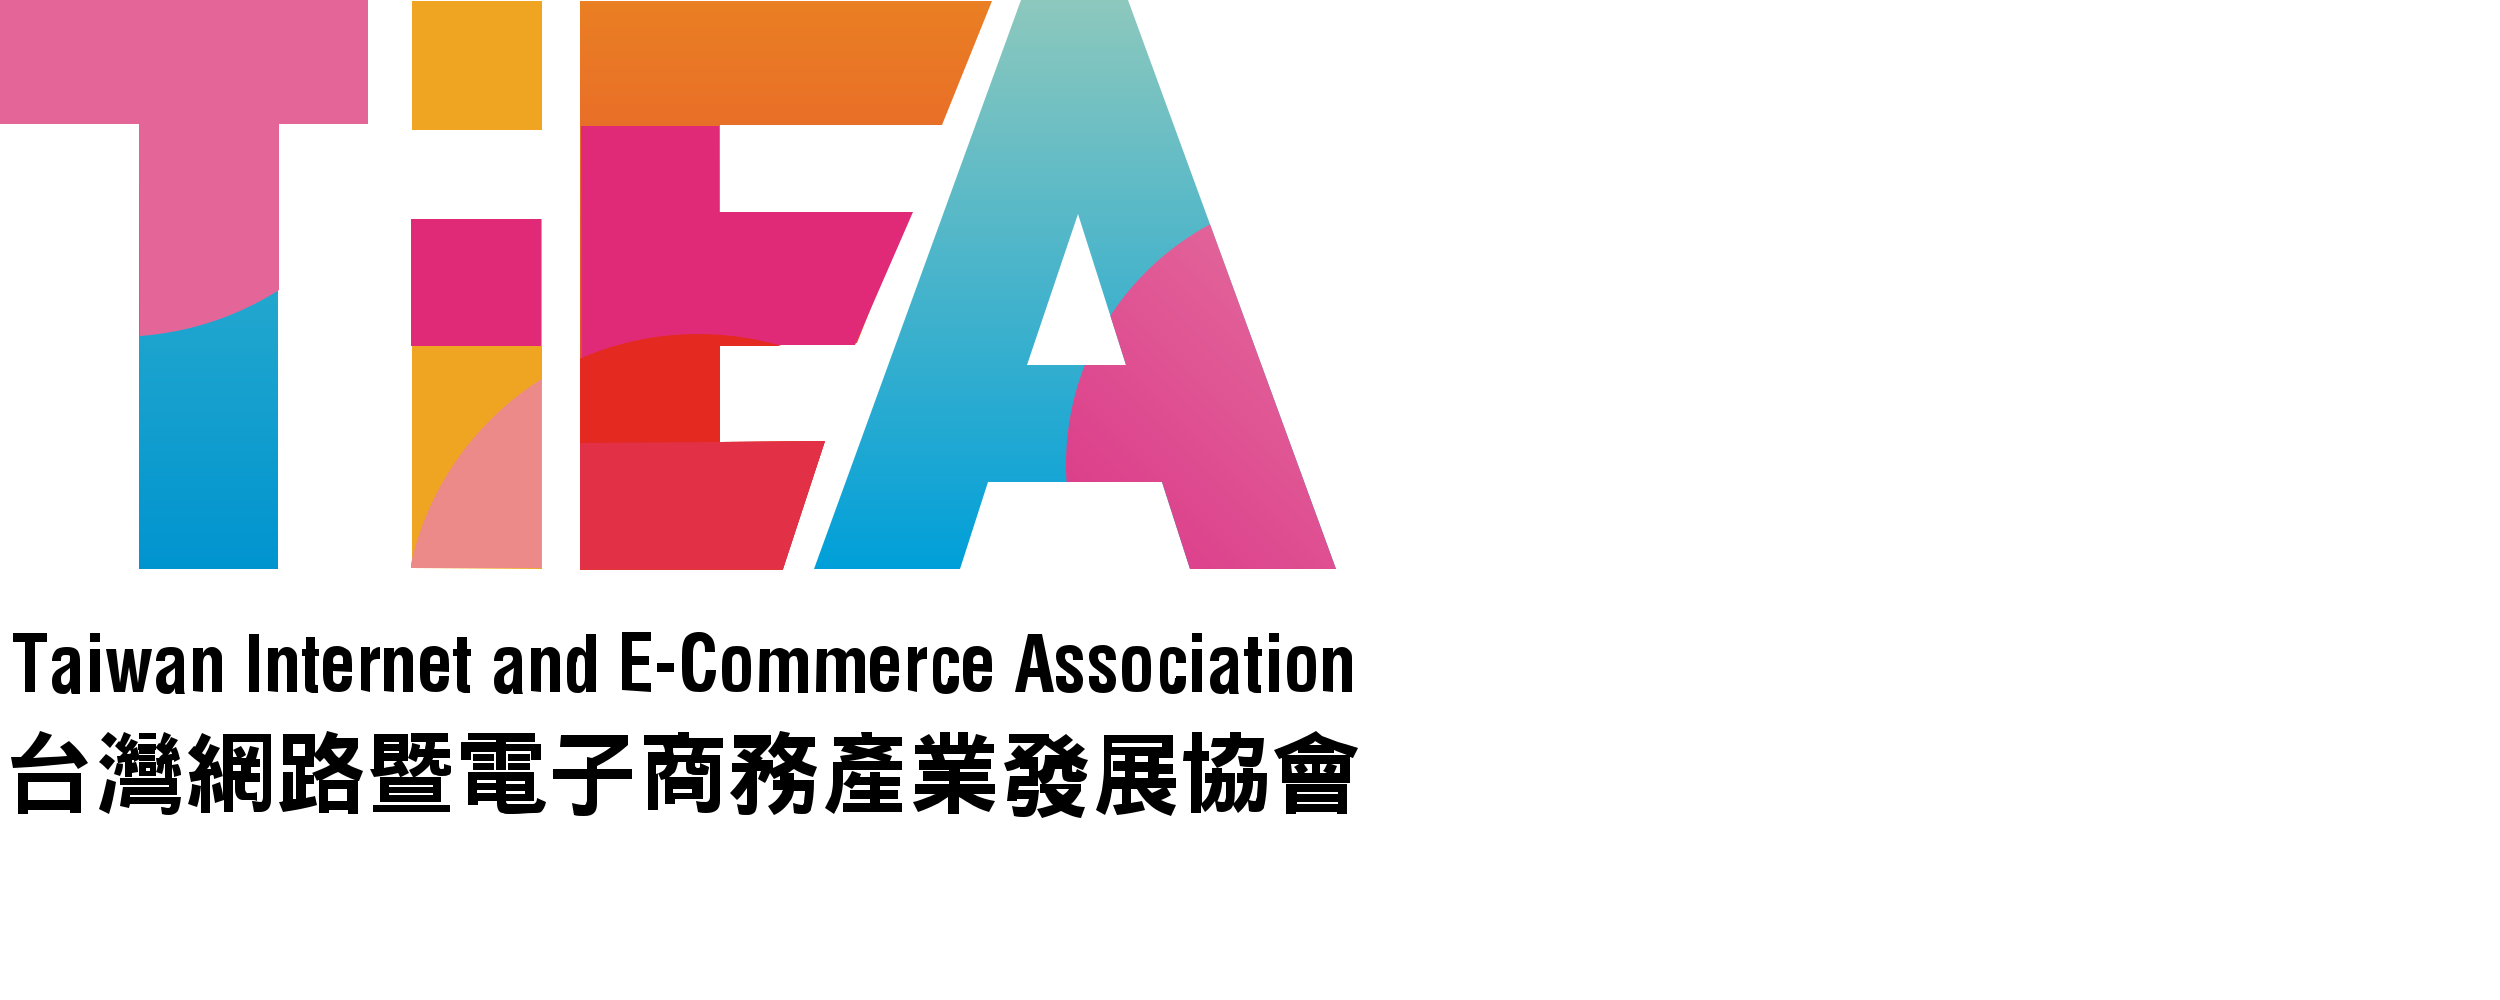 <?xml version="1.0" encoding="utf-8"?>
<!-- Generator: Adobe Illustrator 28.0.0, SVG Export Plug-In . SVG Version: 6.00 Build 0)  -->
<svg version="1.1" id="圖層_1" xmlns="http://www.w3.org/2000/svg" xmlns:xlink="http://www.w3.org/1999/xlink" x="0px" y="0px"
	 viewBox="0 0 250 100" style="enable-background:new 0 0 250 100;" xml:space="preserve">
<style type="text/css">
	.st0{fill:url(#SVGID_1_);}
	.st1{fill:#EFA422;}
	.st2{fill:url(#SVGID_00000127735550641180480880000010340529074498505407_);}
	.st3{fill:url(#SVGID_00000074424521187122346510000013720710626751316403_);}
	.st4{fill-rule:evenodd;clip-rule:evenodd;fill:#E12A77;}
	.st5{fill-rule:evenodd;clip-rule:evenodd;fill:#E46699;}
	
		.st6{clip-path:url(#SVGID_00000080896103924415884300000017129065317754338993_);fill:url(#SVGID_00000038392981630849401500000007770091850340289719_);}
	.st7{clip-path:url(#SVGID_00000062889114727986223310000006047786584742152325_);fill:#E32D21;}
	.st8{clip-path:url(#SVGID_00000047035269794953753310000009589869610391418815_);fill:#EC8989;}
	.st9{clip-path:url(#SVGID_00000049181342248033308540000000830377799983328665_);}
	.st10{fill:#E32920;}
	.st11{clip-path:url(#SVGID_00000000224826628802660850000004980378325342323079_);fill:#E23146;}
</style>
<g>
	<g>
		
			<linearGradient id="SVGID_1_" gradientUnits="userSpaceOnUse" x1="18.39" y1="113.303" x2="18.39" y2="56.411" gradientTransform="matrix(1 0 0 1 0 -56.378)">
			<stop  offset="0" style="stop-color:#0094CF"/>
			<stop  offset="1" style="stop-color:#46BACC"/>
		</linearGradient>
		<path class="st0" d="M36.8,12.4V0H0v12.4h13.9v44.5h13.9V12.4H36.8z"/>
	</g>
	<g>
		<path class="st1" d="M54.2,56.9v-35h-13v34.9L54.2,56.9L54.2,56.9L54.2,56.9z M54.2,13V0.1h-13V13L54.2,13L54.2,13z"/>
	</g>
	
		<linearGradient id="SVGID_00000047774618260152926770000003470917687625153722_" gradientUnits="userSpaceOnUse" x1="78.656" y1="113.237" x2="78.656" y2="56.378" gradientTransform="matrix(1 0 0 1 0 -56.378)">
		<stop  offset="0" style="stop-color:#E23638"/>
		<stop  offset="1" style="stop-color:#EA7F23"/>
	</linearGradient>
	<path style="fill:url(#SVGID_00000047774618260152926770000003470917687625153722_);" d="M78.3,56.9l4.2-12.8L72,44.2v-9.9h13.7
		l4.9-12.4H72v-9.4h22.2l5-12.4H58v56.9H78.3z"/>
	<g>
		
			<linearGradient id="SVGID_00000071539152107865484310000003073924075591300276_" gradientUnits="userSpaceOnUse" x1="107.499" y1="113.237" x2="107.499" y2="56.378" gradientTransform="matrix(1 0 0 1 0 -56.378)">
			<stop  offset="0" style="stop-color:#009FD9"/>
			<stop  offset="1" style="stop-color:#8DC8BD"/>
		</linearGradient>
		<path style="fill:url(#SVGID_00000071539152107865484310000003073924075591300276_);" d="M133.6,56.9L112.8,0h-10.7L81.4,56.9H96
			l2.8-8.7h17.4l2.8,8.7H133.6z M112.6,36.5h-9.9l5.1-15.1L112.6,36.5z"/>
	</g>
	<g>
		<path class="st4" d="M58.1,12.6h13.8v8.6h19.4l-5.8,13.3H71.9V44H58.2 M54.1,34.6h-13V21.9h13V34.6L54.1,34.6z"/>
	</g>
	<path class="st5" d="M36.8,12.4h-8.9V29c-4.1,2.6-8.8,4.2-13.9,4.6V12.4H0V0h36.8V12.4z"/>
	<g>
		<g>
			<g>
				<g>
					<g>
						<defs>
							<circle id="SVGID_00000038395742927815933290000012297864133130910352_" cx="133.9" cy="46.5" r="27.3"/>
						</defs>
						<clipPath id="SVGID_00000026886199630082150100000014910106782392850836_">
							<use xlink:href="#SVGID_00000038395742927815933290000012297864133130910352_"  style="overflow:visible;"/>
						</clipPath>
						
							<linearGradient id="SVGID_00000025402380848336313500000004797669267409216937_" gradientUnits="userSpaceOnUse" x1="85.403" y1="117.239" x2="129.544" y2="73.098" gradientTransform="matrix(1 0 0 1 0 -56.378)">
							<stop  offset="0" style="stop-color:#D7217F"/>
							<stop  offset="1" style="stop-color:#E46F9E"/>
						</linearGradient>
						
							<path style="clip-path:url(#SVGID_00000026886199630082150100000014910106782392850836_);fill:url(#SVGID_00000025402380848336313500000004797669267409216937_);" d="
							M133.6,56.9L112.8,0h-10.7L81.4,56.9H96l2.8-8.7h17.4l2.8,8.7H133.6z M112.6,36.5h-9.9l5.1-15.1L112.6,36.5z"/>
					</g>
				</g>
			</g>
		</g>
	</g>
	<g>
		<g>
			<g>
				<g>
					<g>
						<defs>
							<circle id="SVGID_00000094585959036666928960000016309044536289307543_" cx="69.8" cy="62.8" r="29.4"/>
						</defs>
						<clipPath id="SVGID_00000021804598276909352780000004516742447022565311_">
							<use xlink:href="#SVGID_00000094585959036666928960000016309044536289307543_"  style="overflow:visible;"/>
						</clipPath>
						
							<rect x="41.1" y="0.1" style="clip-path:url(#SVGID_00000021804598276909352780000004516742447022565311_);fill:#E32D21;" width="13" height="12.9"/>
					</g>
				</g>
			</g>
		</g>
		<g>
			<g>
				<g>
					<g>
						<defs>
							<circle id="SVGID_00000094608987035752998030000006395281680673699216_" cx="69.8" cy="62.8" r="29.4"/>
						</defs>
						<clipPath id="SVGID_00000133506405594489235040000000676509782797178806_">
							<use xlink:href="#SVGID_00000094608987035752998030000006395281680673699216_"  style="overflow:visible;"/>
						</clipPath>
						
							<rect x="41.1" y="21.9" style="clip-path:url(#SVGID_00000133506405594489235040000000676509782797178806_);fill:#EC8989;" width="13" height="34.9"/>
					</g>
				</g>
			</g>
		</g>
	</g>
	<g>
		<g>
			<g>
				<g>
					<g>
						<defs>
							<circle id="SVGID_00000114061488819287632470000012426938057331126452_" cx="69.8" cy="62.8" r="29.4"/>
						</defs>
						<clipPath id="SVGID_00000100356944700372722900000013287527206478779071_">
							<use xlink:href="#SVGID_00000114061488819287632470000012426938057331126452_"  style="overflow:visible;"/>
						</clipPath>
						<g style="clip-path:url(#SVGID_00000100356944700372722900000013287527206478779071_);">
							<polygon class="st10" points="72,44.2 72,34.6 85.5,34.6 85.6,34.2 85.7,34.2 86.3,32.7 91.3,21.2 72,21.2 72,12.4 
								94.2,12.4 99.2,0 58,0 58,56.9 78.3,56.9 82.5,44.1 							"/>
						</g>
					</g>
				</g>
			</g>
		</g>
	</g>
	<g>
		<g>
			<g>
				<g>
					<g>
						<defs>
							<circle id="SVGID_00000099619854549586605480000008021390843059710883_" cx="69.8" cy="62.8" r="29.4"/>
						</defs>
						<clipPath id="SVGID_00000151514450224627215410000012897986186779712669_">
							<use xlink:href="#SVGID_00000099619854549586605480000008021390843059710883_"  style="overflow:visible;"/>
						</clipPath>
						<path style="clip-path:url(#SVGID_00000151514450224627215410000012897986186779712669_);fill:#E23146;" d="M58,44.3v12.6
							h20.3l4.2-12.8L72,44.2"/>
					</g>
				</g>
			</g>
		</g>
	</g>
	<g>
		<path d="M1.3,64.2h1.2v5h1v-5h1.2v-0.9H1.3V64.2z"/>
		<path d="M6.1,66.1c0-0.3,0-0.4,0.1-0.5c0.1-0.1,0.2-0.1,0.4-0.1s0.3,0,0.4,0.1C7,65.7,7,65.8,7,65.9S7,66.2,6.9,66.3
			c-0.1,0.1-0.3,0.2-0.5,0.3c-0.4,0.2-0.8,0.4-0.9,0.6c-0.2,0.2-0.3,0.5-0.3,0.9c0,0.9,0.4,1.3,1.1,1.3c0.2,0,0.3,0,0.4-0.1
			c0.2-0.1,0.3-0.3,0.4-0.5c0,0.1,0,0.1,0,0.2c0,0.1,0,0.3,0.1,0.4H8C8,69.1,8,68.9,8,68.7V66c0-0.4-0.1-0.8-0.3-1
			c-0.2-0.2-0.5-0.3-1-0.3s-0.9,0.1-1.1,0.3c-0.2,0.2-0.4,0.6-0.4,1.1L6.1,66.1L6.1,66.1L6.1,66.1z M7,67.8c0,0.4-0.2,0.7-0.5,0.7
			c-0.3,0-0.4-0.2-0.4-0.6c0-0.2,0-0.3,0.1-0.4c0-0.1,0.2-0.2,0.3-0.3L7,66.8L7,67.8L7,67.8z"/>
		<path d="M9,69.2h1v-4.3H9V69.2z M9,64.2h1v-0.9H9V64.2z"/>
		<path d="M11.4,69.2h1.1l0.4-2.5l0.4,2.5h1l0.9-4.3h-1l-0.4,3.4l-0.5-3.4h-0.8l-0.5,3.4l-0.4-3.4h-1l0,0l0,0l0,0L11.4,69.2z"/>
		<path d="M16.5,66.1c0-0.3,0-0.4,0.1-0.5c0.1-0.1,0.2-0.1,0.4-0.1c0.2,0,0.3,0,0.4,0.1c0.1,0.1,0.1,0.2,0.1,0.3s-0.1,0.3-0.2,0.4
			c-0.1,0.1-0.3,0.2-0.5,0.3c-0.4,0.2-0.8,0.4-0.9,0.6c-0.2,0.2-0.3,0.5-0.3,0.9c0,0.9,0.4,1.3,1.1,1.3c0.2,0,0.3,0,0.4-0.1
			c0.2-0.1,0.3-0.3,0.4-0.5c0,0.1,0,0.1,0,0.2c0,0.1,0,0.3,0.1,0.4h0.9c-0.1-0.2-0.1-0.4-0.1-0.6V66c0-0.4-0.1-0.8-0.3-1
			c-0.2-0.2-0.5-0.3-1-0.3s-0.9,0.1-1.1,0.3c-0.2,0.2-0.4,0.6-0.4,1.1L16.5,66.1L16.5,66.1L16.5,66.1z M17.5,67.8
			c0,0.4-0.2,0.7-0.5,0.7s-0.4-0.2-0.4-0.6c0-0.2,0-0.3,0.1-0.4c0-0.1,0.2-0.2,0.3-0.3l0.5-0.4L17.5,67.8L17.5,67.8L17.5,67.8z"/>
		<path d="M20.3,69.2v-2.9c0-0.5,0.2-0.8,0.5-0.8c0.2,0,0.3,0.1,0.3,0.2c0.1,0.1,0.1,0.3,0.1,0.5v3h1v-3.4c0-0.4-0.1-0.6-0.3-0.8
			c-0.2-0.2-0.4-0.3-0.7-0.3c-0.4,0-0.7,0.2-0.9,0.6v-0.5h-1v4.3L20.3,69.2C20.3,69.1,20.3,69.2,20.3,69.2z"/>
		<path d="M24.9,69.2h1v-5.8h-1V69.2z"/>
		<path d="M27.8,69.2v-2.9c0-0.5,0.2-0.8,0.5-0.8c0.2,0,0.3,0.1,0.3,0.2c0.1,0.1,0.1,0.3,0.1,0.5v3h1v-3.4c0-0.4-0.1-0.6-0.3-0.8
			c-0.2-0.2-0.4-0.3-0.7-0.3c-0.4,0-0.7,0.2-0.9,0.6v-0.5h-1v4.3L27.8,69.2L27.8,69.2L27.8,69.2z"/>
		<path d="M30.5,65.6v2.9c0,0.3,0.1,0.5,0.2,0.6c0.2,0.1,0.4,0.2,0.6,0.2c0.2,0,0.4,0,0.5,0v-0.8c-0.1,0-0.1,0-0.1,0
			c-0.1,0-0.2,0-0.2-0.1c0-0.1,0-0.1,0-0.2v-2.6h0.4v-0.7h-0.4v-1.2h-0.9v1.2h-0.4v0.7L30.5,65.6L30.5,65.6z"/>
		<path d="M35.2,67.2v-0.7c0-0.8-0.1-1.3-0.4-1.5c-0.3-0.2-0.6-0.4-1.1-0.4c-0.9,0-1.4,0.5-1.4,1.6v1.2c0,0.6,0.1,1.1,0.4,1.4
			c0.3,0.3,0.6,0.4,1.2,0.4c0.9,0,1.3-0.5,1.3-1.6h-1v0.2c0,0.4-0.2,0.6-0.4,0.6c-0.2,0-0.3-0.1-0.4-0.2c-0.1-0.1-0.1-0.3-0.1-0.5
			v-0.6l0,0l0,0L35.2,67.2L35.2,67.2L35.2,67.2z M33.3,66.2c0-0.3,0-0.4,0.1-0.5c0.1-0.1,0.2-0.2,0.4-0.2s0.3,0,0.4,0.1
			c0.1,0.1,0.1,0.2,0.1,0.4v0.4h-0.9l0,0L33.3,66.2L33.3,66.2z"/>
		<path d="M37,69.2v-2.6c0-0.5,0.3-0.7,0.8-0.7c0.1,0,0.1,0,0.2,0v-1.2c-0.3,0-0.4,0.1-0.6,0.2s-0.3,0.4-0.4,0.6v-0.8h-0.9v4.3l0,0
			L37,69.2L37,69.2L37,69.2z"/>
		<path d="M39.4,69.2v-2.9c0-0.5,0.2-0.8,0.5-0.8c0.2,0,0.3,0.1,0.3,0.2c0.1,0.1,0.1,0.3,0.1,0.5v3h1v-3.4c0-0.4-0.1-0.6-0.3-0.8
			c-0.2-0.2-0.4-0.3-0.7-0.3c-0.4,0-0.7,0.2-0.9,0.6v-0.5h-1v4.3L39.4,69.2L39.4,69.2L39.4,69.2z"/>
		<path d="M44.9,67.2v-0.7c0-0.8-0.1-1.3-0.4-1.5c-0.3-0.2-0.6-0.4-1.1-0.4c-0.9,0-1.4,0.5-1.4,1.6v1.2c0,0.6,0.1,1.1,0.4,1.4
			c0.3,0.3,0.6,0.4,1.2,0.4c0.9,0,1.3-0.5,1.3-1.6h-1v0.2c0,0.4-0.2,0.6-0.4,0.6c-0.2,0-0.3-0.1-0.4-0.2c-0.1-0.1-0.1-0.3-0.1-0.5
			v-0.6l0,0l0,0L44.9,67.2L44.9,67.2L44.9,67.2z M43,66.2c0-0.3,0-0.4,0.1-0.5c0.1-0.1,0.2-0.2,0.4-0.2c0.2,0,0.3,0,0.4,0.1
			c0.1,0.1,0.1,0.2,0.1,0.4v0.4H43l0,0L43,66.2L43,66.2z"/>
		<path d="M45.7,65.6v2.9c0,0.3,0.1,0.5,0.2,0.6c0.2,0.1,0.4,0.2,0.6,0.2c0.2,0,0.4,0,0.5,0v-0.8c-0.1,0-0.1,0-0.1,0
			c-0.1,0-0.2,0-0.2-0.1c0-0.1,0-0.1,0-0.2v-2.6h0.4v-0.7h-0.4v-1.2h-1v1.2h-0.4v0.7L45.7,65.6L45.7,65.6z"/>
		<path d="M50.3,66.1c0-0.3,0-0.4,0.1-0.5c0.1-0.1,0.2-0.1,0.4-0.1s0.3,0,0.4,0.1c0.1,0.1,0.1,0.2,0.1,0.3s-0.1,0.3-0.2,0.4
			c-0.1,0.1-0.3,0.2-0.5,0.3c-0.4,0.2-0.8,0.4-0.9,0.6c-0.2,0.2-0.3,0.5-0.3,0.9c0,0.9,0.4,1.3,1.1,1.3c0.2,0,0.3,0,0.4-0.1
			c0.2-0.1,0.3-0.3,0.4-0.5c0,0.1,0,0.1,0,0.2c0,0.1,0,0.3,0.1,0.4h0.9c-0.1-0.2-0.1-0.4-0.1-0.6V66c0-0.4-0.1-0.8-0.3-1
			c-0.2-0.2-0.5-0.3-1-0.3c-0.5,0-0.9,0.1-1.1,0.3c-0.2,0.2-0.4,0.6-0.4,1.1L50.3,66.1L50.3,66.1L50.3,66.1z M51.3,67.8
			c0,0.4-0.2,0.7-0.5,0.7c-0.3,0-0.4-0.2-0.4-0.6c0-0.2,0-0.3,0.1-0.4c0-0.1,0.2-0.2,0.3-0.3l0.6-0.4L51.3,67.8L51.3,67.8z"/>
		<path d="M54.1,69.2v-2.9c0-0.5,0.2-0.8,0.5-0.8c0.2,0,0.3,0.1,0.3,0.2c0.1,0.1,0.1,0.3,0.1,0.5v3h1v-3.4c0-0.4-0.1-0.6-0.3-0.8
			c-0.2-0.2-0.4-0.3-0.7-0.3c-0.4,0-0.7,0.2-0.9,0.6v-0.5h-1v4.3L54.1,69.2L54.1,69.2L54.1,69.2z"/>
		<path d="M57.7,64.7c-0.3,0-0.5,0.1-0.7,0.4c-0.2,0.2-0.3,0.6-0.3,1.2v1.5c0,0.6,0.1,1,0.3,1.2c0.2,0.2,0.4,0.3,0.8,0.3
			c0.4,0,0.6-0.2,0.8-0.6v0.5h1v-5.8h-1v1.9C58.4,64.9,58.1,64.7,57.7,64.7L57.7,64.7z M57.7,66.1c0-0.4,0.1-0.6,0.4-0.6
			c0.3,0,0.4,0.3,0.4,0.8v1.4c0,0.6-0.2,0.9-0.5,0.9c-0.3,0-0.4-0.2-0.4-0.7v-1.6L57.7,66.1L57.7,66.1L57.7,66.1z"/>
		<path d="M65.1,69.2v-0.9h-1.9v-1.8h1.7v-0.9h-1.7v-1.5h1.9v-0.9h-2.9v5.8L65.1,69.2L65.1,69.2z"/>
		<path d="M65.7,67.2h1.7v-0.9h-1.7V67.2z"/>
		<path d="M70.4,68.1c-0.1,0.2-0.2,0.3-0.4,0.3c-0.2,0-0.4-0.1-0.5-0.3c-0.1-0.2-0.2-0.5-0.2-0.9v-1.9c0-0.8,0.3-1.2,0.7-1.2
			c0.2,0,0.3,0.1,0.4,0.3c0.1,0.2,0.1,0.4,0.1,0.8h1c0-0.7-0.1-1.2-0.4-1.5c-0.3-0.3-0.6-0.5-1.2-0.5c-0.6,0-1,0.2-1.3,0.5
			c-0.3,0.4-0.4,1-0.4,1.9v1.2c0,0.9,0.1,1.5,0.4,1.9c0.3,0.4,0.7,0.5,1.4,0.5c0.6,0,1-0.2,1.2-0.6c0.2-0.4,0.4-0.9,0.4-1.6h-1
			C70.5,67.6,70.5,67.9,70.4,68.1L70.4,68.1z"/>
		<path d="M72.5,68.8c0.2,0.3,0.6,0.4,1.2,0.4c0.5,0,0.9-0.1,1.1-0.4c0.2-0.3,0.3-0.8,0.3-1.7v-0.5c0-0.8-0.1-1.3-0.3-1.6
			c-0.2-0.3-0.6-0.4-1.1-0.4c-0.5,0-0.9,0.1-1.1,0.4c-0.3,0.3-0.4,0.8-0.4,1.7v0.5C72.2,68,72.3,68.6,72.5,68.8L72.5,68.8z
			 M73.3,65.6c0.1-0.1,0.2-0.2,0.4-0.2c0.3,0,0.5,0.2,0.5,0.7v1.6c0,0.3,0,0.5-0.1,0.6c-0.1,0.1-0.2,0.2-0.4,0.2
			c-0.2,0-0.3,0-0.4-0.1s-0.1-0.3-0.1-0.6v-1.6C73.2,65.9,73.2,65.7,73.3,65.6L73.3,65.6z"/>
		<path d="M75.9,69.2h1v-2.9c0-0.3,0-0.5,0.1-0.6c0.1-0.1,0.2-0.2,0.4-0.2c0.2,0,0.3,0.1,0.4,0.2c0.1,0.1,0.1,0.3,0.1,0.5v3h1v-2.8
			c0-0.3,0-0.5,0.1-0.6c0.1-0.1,0.2-0.2,0.4-0.2s0.3,0.1,0.3,0.2s0.1,0.3,0.1,0.6v2.9h1v-3.5c0-0.3-0.1-0.5-0.3-0.7
			c-0.2-0.2-0.4-0.3-0.7-0.3c-0.3,0-0.5,0.1-0.6,0.2s-0.3,0.3-0.3,0.4c0-0.2-0.1-0.3-0.3-0.4c-0.2-0.1-0.4-0.2-0.6-0.2
			c-0.4,0-0.8,0.2-1,0.6v-0.5h-1L75.9,69.2L75.9,69.2z"/>
		<path d="M81.6,69.2h1v-2.9c0-0.3,0-0.5,0.1-0.6c0.1-0.1,0.2-0.2,0.4-0.2c0.2,0,0.3,0.1,0.4,0.2c0.1,0.1,0.1,0.3,0.1,0.5v3h1v-2.8
			c0-0.3,0-0.5,0.1-0.6c0.1-0.1,0.2-0.2,0.4-0.2s0.3,0.1,0.3,0.2c0.1,0.1,0.1,0.3,0.1,0.6v2.9h1v-3.5c0-0.3-0.1-0.5-0.3-0.7
			c-0.2-0.2-0.4-0.3-0.7-0.3c-0.3,0-0.5,0.1-0.6,0.2s-0.3,0.3-0.3,0.4c0-0.2-0.1-0.3-0.3-0.4c-0.2-0.1-0.4-0.2-0.6-0.2
			c-0.4,0-0.8,0.2-1,0.6v-0.5h-1L81.6,69.2L81.6,69.2z"/>
		<path d="M89.9,67.2v-0.7c0-0.8-0.1-1.3-0.4-1.5c-0.3-0.2-0.6-0.4-1.1-0.4c-0.9,0-1.4,0.5-1.4,1.6v1.2c0,0.6,0.1,1.1,0.4,1.4
			c0.3,0.3,0.6,0.4,1.2,0.4c0.9,0,1.3-0.5,1.3-1.6h-1v0.2c0,0.4-0.2,0.6-0.4,0.6c-0.2,0-0.3-0.1-0.4-0.2C88,68.1,88,67.9,88,67.7
			v-0.6l0,0l0,0L89.9,67.2L89.9,67.2L89.9,67.2z M88,66.2c0-0.3,0-0.4,0.1-0.5c0.1-0.1,0.2-0.2,0.4-0.2s0.3,0,0.4,0.1
			c0.1,0.1,0.1,0.2,0.1,0.4v0.4h-1l0,0V66.2z"/>
		<path d="M91.7,69.2v-2.6c0-0.5,0.3-0.7,0.8-0.7c0.1,0,0.1,0,0.2,0v-1.2c-0.3,0-0.4,0.1-0.6,0.2s-0.3,0.4-0.4,0.6v-0.8h-0.9v4.3
			l0,0L91.7,69.2L91.7,69.2z"/>
		<path d="M94.8,67.8c0,0.4-0.1,0.7-0.3,0.7c-0.3,0-0.4-0.2-0.4-0.7v-1.5v-0.2c0-0.5,0.1-0.7,0.4-0.7c0.2,0,0.4,0.1,0.4,0.4v0.5h1
			V66c0-0.4-0.1-0.7-0.3-0.9c-0.2-0.2-0.5-0.4-1-0.4c-0.9,0-1.3,0.5-1.3,1.6v1.5c0,1.1,0.4,1.6,1.3,1.6s1.3-0.5,1.3-1.4v-0.4h-1l0,0
			l0,0V67.8L94.8,67.8z"/>
		<path d="M99.2,67.2v-0.7c0-0.8-0.1-1.3-0.4-1.5c-0.3-0.2-0.6-0.4-1.1-0.4c-0.9,0-1.4,0.5-1.4,1.6v1.2c0,0.6,0.1,1.1,0.4,1.4
			c0.3,0.3,0.6,0.4,1.2,0.4c0.9,0,1.3-0.5,1.3-1.6h-1v0.2c0,0.4-0.2,0.6-0.4,0.6c-0.2,0-0.3-0.1-0.4-0.2c-0.1-0.1-0.1-0.3-0.1-0.5
			v-0.6l0,0l0,0L99.2,67.2L99.2,67.2L99.2,67.2z M97.3,66.2c0-0.3,0-0.4,0.1-0.5c0.1-0.1,0.2-0.2,0.4-0.2c0.2,0,0.3,0,0.4,0.1
			c0.1,0.1,0.1,0.2,0.1,0.4v0.4h-0.9l0,0L97.3,66.2L97.3,66.2z"/>
		<path d="M102.5,69.2l0.3-1.5h1.2l0.3,1.5h1.1l-1.2-5.8h-1.4l-1.3,5.8l0,0l0,0H102.5z M103.4,64.4l0.4,2.4H103l0,0l0,0l0,0
			L103.4,64.4z"/>
		<path d="M105.6,67.9c0,0.9,0.4,1.4,1.4,1.4c0.9,0,1.3-0.4,1.3-1.3c0-0.4-0.2-0.8-0.7-1.2l-0.7-0.5c-0.2-0.1-0.3-0.2-0.3-0.3
			c-0.1-0.1-0.1-0.2-0.1-0.3c0-0.3,0.1-0.4,0.4-0.4c0.1,0,0.2,0,0.3,0.1c0.1,0.1,0.1,0.3,0.1,0.6h1c0-0.5-0.1-0.9-0.3-1.1
			c-0.2-0.2-0.5-0.4-1-0.4c-0.9,0-1.4,0.4-1.4,1.1c0,0.5,0.2,1,0.7,1.3l0.5,0.4c0.2,0.1,0.3,0.2,0.4,0.3c0.1,0.1,0.2,0.2,0.2,0.4
			c0,0.3-0.1,0.4-0.4,0.4c-0.3,0-0.4-0.2-0.4-0.5c0-0.1,0-0.2,0-0.3h-1l0,0l0,0C105.6,67.7,105.6,67.8,105.6,67.9L105.6,67.9z"/>
		<path d="M108.9,67.9c0,0.9,0.4,1.4,1.4,1.4c0.9,0,1.3-0.4,1.3-1.3c0-0.4-0.2-0.8-0.7-1.2l-0.7-0.5c-0.2-0.1-0.3-0.2-0.3-0.3
			c-0.1-0.1-0.1-0.2-0.1-0.3c0-0.3,0.1-0.4,0.4-0.4c0.1,0,0.2,0,0.3,0.1c0.1,0.1,0.1,0.3,0.1,0.6h1c0-0.5-0.1-0.9-0.3-1.1
			c-0.2-0.2-0.5-0.4-1-0.4c-0.9,0-1.4,0.4-1.4,1.1c0,0.5,0.2,1,0.7,1.3l0.5,0.4c0.2,0.1,0.3,0.2,0.4,0.3c0.1,0.1,0.2,0.2,0.2,0.4
			c0,0.3-0.1,0.4-0.4,0.4c-0.3,0-0.4-0.2-0.4-0.5c0-0.1,0-0.2,0-0.3h-1l0,0l0,0C108.9,67.7,108.9,67.8,108.9,67.9L108.9,67.9z"/>
		<path d="M112.5,68.8c0.2,0.3,0.6,0.4,1.2,0.4c0.5,0,0.9-0.1,1.1-0.4c0.2-0.3,0.3-0.8,0.3-1.7v-0.5c0-0.8-0.1-1.3-0.3-1.6
			s-0.6-0.4-1.1-0.4c-0.5,0-0.9,0.1-1.1,0.4c-0.3,0.3-0.4,0.8-0.4,1.7v0.5C112.2,68,112.3,68.6,112.5,68.8L112.5,68.8z M113.3,65.6
			c0.1-0.1,0.2-0.2,0.4-0.2c0.3,0,0.5,0.2,0.5,0.7v1.6c0,0.3,0,0.5-0.1,0.6c-0.1,0.1-0.2,0.2-0.4,0.2c-0.2,0-0.3,0-0.4-0.1
			c-0.1-0.1-0.1-0.3-0.1-0.6v-1.6C113.2,65.9,113.2,65.7,113.3,65.6L113.3,65.6z"/>
		<path d="M117.5,67.8c0,0.4-0.1,0.7-0.3,0.7c-0.3,0-0.4-0.2-0.4-0.7v-1.5v-0.2c0-0.5,0.1-0.7,0.4-0.7c0.2,0,0.4,0.1,0.4,0.4v0.5h1
			V66c0-0.4-0.1-0.7-0.3-0.9c-0.2-0.2-0.5-0.4-1-0.4c-0.9,0-1.3,0.5-1.3,1.6v1.5c0,1.1,0.4,1.6,1.3,1.6s1.3-0.5,1.3-1.4v-0.4h-1l0,0
			l0,0V67.8L117.5,67.8z"/>
		<path d="M119.2,69.2h1v-4.3h-1V69.2z M119.2,64.2h1v-0.9h-1V64.2z"/>
		<path d="M121.9,66.1c0-0.3,0-0.4,0.1-0.5c0.1-0.1,0.2-0.1,0.4-0.1s0.3,0,0.4,0.1c0.1,0.1,0.1,0.2,0.1,0.3s-0.1,0.3-0.2,0.4
			c-0.1,0.1-0.3,0.2-0.5,0.3c-0.4,0.2-0.8,0.4-0.9,0.6c-0.2,0.2-0.3,0.5-0.3,0.9c0,0.9,0.4,1.3,1.1,1.3c0.2,0,0.3,0,0.4-0.1
			c0.2-0.1,0.3-0.3,0.4-0.5c0,0.1,0,0.1,0,0.2c0,0.1,0,0.3,0.1,0.4h0.9c-0.1-0.2-0.1-0.4-0.1-0.6V66c0-0.4-0.1-0.8-0.3-1
			c-0.2-0.2-0.5-0.3-1-0.3c-0.5,0-0.9,0.1-1.1,0.3c-0.2,0.2-0.4,0.6-0.4,1.1L121.9,66.1L121.9,66.1L121.9,66.1z M122.9,67.8
			c0,0.4-0.2,0.7-0.5,0.7c-0.3,0-0.4-0.2-0.4-0.6c0-0.2,0-0.3,0.1-0.4c0.1-0.1,0.2-0.2,0.3-0.3l0.6-0.4L122.9,67.8L122.9,67.8z"/>
		<path d="M124.8,65.6v2.9c0,0.3,0.1,0.5,0.2,0.6c0.2,0.1,0.4,0.2,0.6,0.2c0.2,0,0.4,0,0.5,0v-0.8c-0.1,0-0.1,0-0.1,0
			c-0.1,0-0.2,0-0.2-0.1c0-0.1,0-0.1,0-0.2v-2.6h0.4v-0.7h-0.4v-1.2h-1v1.2h-0.4v0.7L124.8,65.6L124.8,65.6z"/>
		<path d="M126.9,69.2h1v-4.3h-1V69.2z M126.9,64.2h1v-0.9h-1V64.2z"/>
		<path d="M129,68.8c0.2,0.3,0.6,0.4,1.2,0.4c0.5,0,0.9-0.1,1.1-0.4c0.2-0.3,0.3-0.8,0.3-1.7v-0.5c0-0.8-0.1-1.3-0.3-1.6
			s-0.6-0.4-1.1-0.4c-0.5,0-0.9,0.1-1.1,0.4c-0.3,0.3-0.4,0.8-0.4,1.7v0.5C128.7,68,128.8,68.6,129,68.8L129,68.8z M129.8,65.6
			c0.1-0.1,0.2-0.2,0.4-0.2c0.3,0,0.5,0.2,0.5,0.7v1.6c0,0.3,0,0.5-0.1,0.6c-0.1,0.1-0.2,0.2-0.4,0.2c-0.2,0-0.3,0-0.4-0.1
			c-0.1-0.1-0.1-0.3-0.1-0.6v-1.6C129.7,65.9,129.7,65.7,129.8,65.6L129.8,65.6z"/>
		<path d="M133.3,69.2v-2.9c0-0.5,0.2-0.8,0.5-0.8c0.2,0,0.3,0.1,0.3,0.2c0.1,0.1,0.1,0.3,0.1,0.5v3h1v-3.4c0-0.4-0.1-0.6-0.3-0.8
			c-0.2-0.2-0.4-0.3-0.7-0.3c-0.4,0-0.7,0.2-0.9,0.6v-0.5h-1v4.3L133.3,69.2L133.3,69.2L133.3,69.2z"/>
	</g>
	<g>
		<path d="M4,73.1l1.2,0.4c-0.3,0.5-0.6,1-1.1,1.5c-0.3,0.3-0.5,0.6-0.8,0.8c1.2-0.1,2.3-0.1,3.4-0.2C6.5,75.2,6.3,75,6,74.7
			l0.9-0.6c0.8,0.7,1.4,1.4,1.9,2.2l-1,0.6c-0.1-0.2-0.3-0.4-0.4-0.6c-1.9,0.2-3.9,0.4-6.1,0.5l-0.2-1.1c0.4,0,0.7,0,1,0
			c0.4-0.4,0.7-0.7,1-1.1C3.4,74.2,3.8,73.7,4,73.1z M8.1,77.2v4.1H7V81H2.8v0.4h-1v-4.1H8.1z M2.8,80H7v-1.8H2.8V80z"/>
		<path d="M10.6,75.4c0.3,0.2,0.6,0.4,0.9,0.7L10.8,77c-0.3-0.3-0.6-0.6-0.9-0.8L10.6,75.4z M10.7,77.9l0.9,0.3
			c-0.2,1.3-0.4,2.3-0.7,3.2l-1-0.5C10.3,79.8,10.5,78.8,10.7,77.9z M10.8,73.2c0.3,0.2,0.6,0.4,0.9,0.7L11,74.8
			c-0.3-0.3-0.6-0.6-0.9-0.8L10.8,73.2z M12.4,73.2l0.7,0.3c-0.2,0.4-0.4,0.8-0.6,1.1c0,0,0.1,0.1,0.1,0.1c0.2-0.3,0.4-0.5,0.5-0.8
			l0.7,0.3c-0.2,0.3-0.3,0.5-0.5,0.7l0.4-0.2c0.1,0.4,0.2,0.8,0.3,1.2l-0.6,0.3c0-0.1,0-0.1,0-0.2c-0.1,0-0.1,0-0.2,0v1.7h-0.7v-1.5
			c-0.2,0-0.4,0.1-0.7,0.1l-0.1-0.7c0.1,0,0.2,0,0.3,0c0.1-0.1,0.2-0.2,0.3-0.3c-0.3-0.2-0.5-0.4-0.8-0.7l0.4-0.5
			c0,0,0.1,0.1,0.1,0.1C12.1,73.9,12.3,73.5,12.4,73.2z M11.7,76.3l0.6,0.1c0,0.4-0.1,0.8-0.3,1.2l-0.6-0.2
			C11.5,77.1,11.6,76.7,11.7,76.3z M12,77.8h5.7v1.7h-4.7l0,0.2h5.1c-0.1,0.8-0.2,1.3-0.4,1.5c-0.2,0.2-0.5,0.3-0.8,0.3
			c-0.2,0-0.4,0-0.7-0.1l-0.1-0.7c0.3,0,0.5,0.1,0.7,0.1c0.1,0,0.2,0,0.2-0.1c0.1,0,0.1-0.2,0.1-0.3h-4.1l-0.1,0.4l-0.9-0.2l0.3-1.9
			h4.6v-0.2H12V77.8z M13.1,75.3c0-0.1,0-0.2-0.1-0.3c-0.1,0.1-0.2,0.2-0.3,0.4C12.9,75.4,13,75.4,13.1,75.3z M13.6,76.2
			c0.1,0.3,0.2,0.6,0.2,1l-0.6,0.1c0-0.4-0.1-0.7-0.1-1L13.6,76.2z M16.4,73.2l0.7,0.3c-0.2,0.4-0.4,0.7-0.6,0.9
			c0,0,0.1,0.1,0.1,0.1c0.2-0.3,0.4-0.5,0.5-0.8l0.7,0.3c-0.2,0.3-0.4,0.6-0.6,0.9l0.4-0.2c0.2,0.4,0.3,0.8,0.4,1.2l-0.6,0.3
			c0-0.1,0-0.1,0-0.2c-0.1,0-0.2,0-0.2,0.1v0.4l0.6-0.1c0.2,0.4,0.3,0.7,0.3,1.1l-0.7,0.2c0-0.4-0.1-0.7-0.2-1v1.2h-0.7v-1.5
			c-0.3,0-0.5,0.1-0.8,0.1l-0.1-0.7c0.1,0,0.2,0,0.3,0c0.1-0.2,0.3-0.3,0.4-0.4c-0.2-0.2-0.5-0.4-0.7-0.6v0.2h-1.8v-0.6h1.8v0.3
			l0.3-0.4c0.1,0,0.1,0.1,0.1,0.1C16.2,73.8,16.3,73.5,16.4,73.2z M13.9,76.2h1.7v1.4h-1.7V76.2z M13.9,73.3h1.7v0.6h-1.7V73.3z
			 M13.9,74.8h1.6v0.6h-1.6V74.8z M13.9,75.5h1.6v0.6h-1.6V75.5z M14.6,77.1h0.4v-0.3h-0.4V77.1z M15.8,76.3l0.6,0.1
			c0,0.4-0.1,0.7-0.2,1l-0.6-0.2C15.7,77,15.8,76.6,15.8,76.3z M17.2,75.4c0-0.1-0.1-0.2-0.1-0.3c-0.1,0.1-0.2,0.3-0.3,0.4
			C17,75.4,17.1,75.4,17.2,75.4z"/>
		<path d="M27.1,73.4V80c0,0.8-0.4,1.2-1.1,1.2h-0.6l-0.2-1.1c0.3,0,0.6,0.1,0.9,0.1c0.1,0,0.2-0.2,0.2-0.5v-5.5h-3v7h-0.9V80
			l-0.9,0.3c-0.1-0.6-0.2-1.2-0.3-1.8l0.8-0.3c0.1,0.5,0.3,1,0.3,1.5v-2.1l-0.9,0.3c0-0.1,0-0.3-0.1-0.4c-0.1,0-0.2,0-0.3,0.1v3.7
			h-0.9V78c-0.3,0.1-0.7,0.1-1,0.2l-0.2-1c0.2,0,0.4,0,0.6-0.1c0.2-0.3,0.4-0.5,0.5-0.8c-0.4-0.3-0.8-0.6-1.2-1l0.6-0.7
			c0,0,0.1,0,0.1,0.1c0.3-0.5,0.5-1,0.7-1.4l0.9,0.4c-0.3,0.6-0.6,1.2-0.9,1.6c0.1,0.1,0.2,0.1,0.3,0.2c0.2-0.4,0.4-0.7,0.5-1.1
			l1,0.4c-0.3,0.5-0.6,1-0.8,1.5l0.6-0.2c0.2,0.5,0.4,1.1,0.5,1.6v-4.3L27.1,73.4L27.1,73.4z M19.2,78.4l0.9,0.2
			c-0.1,0.8-0.2,1.5-0.4,2.1l-0.9-0.3C19,79.8,19.2,79.1,19.2,78.4z M21.1,76.9c0-0.1-0.1-0.3-0.1-0.4c-0.1,0.2-0.2,0.3-0.3,0.4
			C20.9,76.9,21.1,76.9,21.1,76.9z M24.1,74.6c0.2,0.3,0.4,0.6,0.5,0.9l-0.5,0.3h0.5c0.2-0.4,0.3-0.9,0.4-1.2l0.9,0.2
			c-0.1,0.4-0.2,0.7-0.3,1.1H26v0.8h-0.9v0.6H26v0.9h-1.5v0.7c0,0.2,0.1,0.3,0.2,0.4c0.1,0,0.3,0,0.4,0c0.2,0,0.4,0,0.6-0.1v0.9
			C25.5,80,25.4,80,25.1,80c-0.2,0-0.5,0-0.8,0c-0.5,0-0.8-0.4-0.8-1.1v-0.9h-0.3v-0.9h0.9v-0.6h-0.8v-0.8h0.4
			c-0.1-0.2-0.2-0.5-0.4-0.7L24.1,74.6z"/>
		<path d="M28.3,73.4h3.2v1.9c0.3-0.3,0.5-0.6,0.7-1c0.2-0.4,0.4-0.8,0.5-1.2l1.1,0.3c-0.1,0.2-0.1,0.3-0.2,0.4h2.2v1
			c-0.3,0.6-0.6,1.2-1.1,1.6c0.5,0.3,1.1,0.5,1.6,0.7l-0.4,1c-0.1,0-0.1,0-0.1,0v3.3h-1V81h-1.9v0.3h-1v-3.3c-0.1,0-0.1,0-0.2,0.1
			l-0.3-0.6v0.9h-0.8v1.4c0.3-0.1,0.6-0.1,0.9-0.2l0.2,0.9c-1,0.3-2.1,0.5-3.4,0.7l-0.4-1c0.1,0,0.3,0,0.4-0.1v-2.9h1v2.7
			c0.1,0,0.2,0,0.3,0v-3.4h-1.3L28.3,73.4L28.3,73.4z M29.3,75.6h1.2v-1.2h-1.2V75.6z M31.3,77.4l-0.1-0.1c0.7-0.3,1.3-0.5,1.8-0.8
			c-0.2-0.2-0.4-0.5-0.6-0.7c-0.1,0.1-0.3,0.3-0.4,0.4l-0.6-0.6v1.1h-0.9v0.8H31.3z M32.2,78h3.3c-0.6-0.2-1.2-0.5-1.7-0.8
			C33.3,77.4,32.8,77.7,32.2,78z M32.8,80.1h1.9v-1.2h-1.9V80.1z M33.1,74.9c0.3,0.4,0.5,0.7,0.8,0.9c0.4-0.3,0.6-0.7,0.8-1
			L33.1,74.9C33.1,74.8,33.1,74.9,33.1,74.9z"/>
		<path d="M40.8,73.4v2.7h-0.6c0.3,0.4,0.5,0.8,0.7,1.2l-0.8,0.4h1.2L40.9,77c0.7-0.3,1.2-0.6,1.4-1.1c0-0.1,0.1-0.2,0.1-0.2h-0.6
			c-0.1,0.2-0.1,0.4-0.2,0.5l-0.8-0.4c0.2-0.5,0.4-1,0.4-1.5l0.8,0.2c0,0.1,0,0.3-0.1,0.4h0.6c0-0.2,0.1-0.4,0.1-0.7h-1.5v-0.9h3.7
			v0.9h-1.3c0,0.3,0,0.5-0.1,0.7H45v0.9h-1.7c0,0.1,0,0.1-0.1,0.2h0.7v0.5c0,0.3,0.1,0.4,0.2,0.4c0.2,0,0.3,0,0.3-0.1
			c0-0.1,0-0.2,0-0.4l0.7,0.2c0,0.2,0,0.4,0,0.5c0,0.2-0.1,0.4-0.3,0.4c-0.1,0.1-0.4,0.1-0.7,0.1c-0.1,0-0.3,0-0.5-0.1
			c-0.4,0-0.6-0.4-0.6-0.9v-0.2c0,0.1-0.1,0.2-0.1,0.2c-0.4,0.4-0.8,0.8-1.4,1.1h2.6v2.5H38v-2.5h2c-0.1-0.2-0.1-0.3-0.2-0.4
			c-0.7,0.2-1.6,0.3-2.4,0.4L37,76.9c0.1,0,0.3,0,0.4,0v-3.5L40.8,73.4L40.8,73.4L40.8,73.4z M37.3,80.5H45v0.7h-7.7V80.5z
			 M38.4,74.4h1.5v-0.2h-1.5V74.4z M38.4,75.3h1.5v-0.2h-1.5V75.3z M39.5,76.6c-0.1-0.1-0.1-0.2-0.2-0.2l0.4-0.3h-1.3v0.7
			C38.7,76.7,39.1,76.7,39.5,76.6z M38.9,78.7h4.4v-0.2h-4.4V78.7z M38.9,79.5h4.4v-0.2h-4.4V79.5z"/>
		<path d="M46.8,73.3h6.7v0.9h-2.9v0.2h3.5V76h-1v-0.9h-2.5V77h-1v-1.8h-2.5V76h-1v-1.8h3.5v-0.2h-2.8V73.3L46.8,73.3z M53.4,77.2
			v2.9h-2.8c0,0.2,0.1,0.3,0.2,0.3c0.1,0,0.2,0,0.4,0c1,0,1.5,0,1.5,0c0.2,0,0.4,0,0.6,0c0.2,0,0.4-0.2,0.4-0.6l0.9,0.4
			c-0.1,0.5-0.3,0.8-0.5,1c-0.2,0.1-0.4,0.1-0.7,0.1c-0.7,0-1.4,0.1-2.1,0.1h-0.4c-0.3,0-0.4,0-0.6-0.1c-0.4,0-0.6-0.4-0.6-1v-0.2
			h-1.9v0.4h-1v-3.3H53.4L53.4,77.2z M47.3,75.4h2.1v0.7h-2.1V75.4z M47.3,76.3h2.1V77h-2.1V76.3z M47.7,78.3h1.9v-0.3h-1.9V78.3z
			 M47.7,79.3h1.9v-0.3h-1.9V79.3z M50.6,78.1v0.3h1.9v-0.3H50.6z M50.6,79.1v0.3h1.9v-0.3H50.6z M50.8,75.4h2.2v0.7h-2.2V75.4z
			 M50.8,76.3h2.2V77h-2.2V76.3z"/>
		<path d="M56.1,73.5h6.7v1c-0.9,0.8-1.9,1.5-3.1,2.1v0.3h3.5v1h-3.5v2.4c0,0.5-0.1,0.8-0.3,1c-0.2,0.2-0.5,0.3-1,0.3
			c-0.4,0-0.7,0-1-0.1l-0.2-1.2c0.4,0.1,0.8,0.2,1.2,0.2c0.1,0,0.1,0,0.2-0.1c0-0.1,0.1-0.2,0.1-0.4v-2.1h-3.4v-1h3.4v-1.2l0.5,0.1
			c0.7-0.3,1.4-0.7,1.9-1.1H56L56.1,73.5L56.1,73.5z"/>
		<path d="M67.8,73.2h1.1v0.6h3.4v1h-1.9c-0.1,0.3-0.2,0.5-0.2,0.7H72v4.6c0,0.8-0.4,1.2-1.4,1.2c-0.2,0-0.5,0-0.8-0.1l-0.2-1.1
			c0.4,0.1,0.7,0.1,1,0.1c0.2,0,0.4-0.2,0.4-0.5v-3.4h-1.5v0.1c0,0.2,0,0.3,0.1,0.3c0,0.1,0.1,0.1,0.2,0.1s0.1,0,0.1,0
			c0,0,0,0,0.1-0.1c0,0,0-0.2,0-0.4l0.9,0.4c0,0.2-0.1,0.4-0.1,0.6c0,0.1-0.1,0.2-0.3,0.2s-0.4,0-0.7,0c-0.4,0-0.6,0-0.7-0.1
			c-0.4,0-0.5-0.3-0.5-0.8v-0.4h-0.8c-0.1,0.5-0.2,0.9-0.4,1.1c-0.2,0.1-0.3,0.3-0.5,0.4h3.4v2.2h-2.8v0.5h-1v-2.5
			c-0.1,0-0.3,0.1-0.4,0.1l-0.3-0.7v3.7h-1v-5.8h1.7c0-0.3-0.1-0.5-0.2-0.7h-1.9v-1h3.4L67.8,73.2L67.8,73.2L67.8,73.2z M65.6,77.4
			c0.4-0.1,0.7-0.3,0.8-0.4c0.1-0.1,0.2-0.3,0.3-0.5h-1.1V77.4z M67.4,75.5h1.7c0.1-0.2,0.1-0.5,0.2-0.7h-2
			C67.3,75.1,67.3,75.3,67.4,75.5z M67.3,79.3h1.9v-0.4h-1.9V79.3z"/>
		<path d="M73.4,73.5h3.7v0.9c-0.3,0.4-0.7,0.8-1.1,1.2c0.1,0.1,0.2,0.2,0.3,0.2L76.1,76h1.2v0.7c0,0,0,0.1,0,0.1
			c0.4-0.2,0.8-0.4,1.2-0.6c-0.3-0.2-0.5-0.5-0.7-0.8c-0.1,0.1-0.2,0.3-0.4,0.4l-0.6-0.7c0.3-0.3,0.5-0.6,0.7-0.9
			c0.2-0.4,0.4-0.7,0.5-1.1l1,0.2c-0.1,0.2-0.1,0.3-0.2,0.4h2.7v1h-0.7c-0.1,0.5-0.4,1-0.6,1.4c0.5,0.3,1,0.4,1.5,0.6l-0.4,1
			c-0.7-0.2-1.3-0.4-1.9-0.8c-0.2,0.1-0.4,0.3-0.6,0.4h0.6c0,0.3,0,0.5,0,0.7h2c0,1.3-0.1,2.2-0.3,2.9c0,0.2-0.2,0.3-0.3,0.4
			c-0.2,0.1-0.4,0.1-0.6,0.1c-0.2,0-0.5,0-0.8-0.1l-0.1-1c0.4,0.1,0.7,0.2,0.9,0.2c0,0,0.1,0,0.1,0c0,0,0-0.1,0.1-0.2
			c0-0.4,0.1-0.8,0.1-1.2h-1.1c-0.1,0.4-0.2,0.8-0.4,1c-0.4,0.6-0.9,1.1-1.6,1.4l-0.6-0.9c0.6-0.3,1-0.7,1.3-1.2
			c0.1-0.1,0.1-0.3,0.2-0.4h-1v-1H78c0-0.2,0-0.3,0-0.4c-0.2,0.1-0.4,0.2-0.6,0.3L77,77.3c-0.2,0.4-0.3,0.7-0.5,1l-0.7-0.4
			c0.1-0.3,0.2-0.5,0.3-0.8h-0.4v3.1c0,0.5-0.1,0.8-0.2,1c-0.2,0.2-0.4,0.3-0.8,0.3c-0.3,0-0.6,0-0.8-0.1l-0.2-1
			c0.3,0.1,0.6,0.1,0.9,0.1c0.1,0,0.1,0,0.1-0.1c0-0.1,0-0.3,0-0.4v-1.2c-0.3,0.4-0.6,0.9-1,1.2l-0.7-0.7c0.7-0.7,1.2-1.4,1.6-2.1
			h-1.4v-0.9h1.7c-0.4-0.3-0.8-0.5-1.2-0.7l0.7-0.7c0.3,0.1,0.5,0.2,0.7,0.4c0.2-0.2,0.4-0.4,0.6-0.5h-2.3L73.4,73.5L73.4,73.5z
			 M78.4,74.8c0.2,0.3,0.5,0.6,0.8,0.8c0.2-0.2,0.4-0.5,0.5-0.8H78.4z"/>
		<path d="M86.1,73.2h1.1v0.5h3v0.9h-1.2l0.2,0.4c-0.3,0.1-0.6,0.2-1,0.3c0.4,0.1,0.7,0.2,1,0.3L89,76.1h1.2v0.9h-5.9v1.1
			c0,0.6-0.1,1.2-0.3,1.9c-0.1,0.5-0.4,1-0.6,1.4l-0.9-0.6c0.2-0.4,0.4-0.8,0.6-1.2c0.1-0.4,0.2-0.9,0.2-1.4v-2h0.9l-0.2-0.6
			c0.4-0.1,0.9-0.1,1.3-0.2c-0.4-0.1-0.8-0.2-1.2-0.3l0.3-0.5h-1v-0.9h2.8L86.1,73.2L86.1,73.2z M85.2,77.1l0.9,0.3
			c0,0.1-0.1,0.2-0.1,0.3h1v-0.5h1v0.5h2v0.9h-2v0.4h1.8v0.9h-1.8v0.4h2.2v0.9h-5.9v-0.9H87v-0.4h-2v-0.9h2v-0.5h-1.5
			c-0.1,0.1-0.2,0.3-0.3,0.4l-0.9-0.5C84.7,78.1,85,77.6,85.2,77.1z M86.8,75.7c-0.6,0.2-1.2,0.3-1.9,0.4h3.2
			C87.8,76,87.3,75.8,86.8,75.7z M86.9,74.9c0.4-0.1,0.8-0.3,1.2-0.4h-2.7C85.9,74.7,86.4,74.8,86.9,74.9z"/>
		<path d="M93.3,76l-0.2-0.6h-1.6v-0.9h0.9c-0.1-0.2-0.3-0.4-0.4-0.6l0.9-0.5c0.3,0.3,0.4,0.6,0.6,0.9l-0.4,0.2H94v-1.3h1v1.3h0.8
			v-1.3h1v1.3h0.4c0.2-0.4,0.3-0.7,0.4-1.1l1.1,0.3c-0.1,0.3-0.3,0.5-0.4,0.7h1.1v0.9h-1.8l-0.2,0.6h1.7v1H96v0.3h2.8v0.9H96v0.3
			h3.5v1h-2.2c0.2,0.1,0.3,0.1,0.4,0.2c0.5,0.2,1.1,0.4,1.8,0.5l-0.6,1.1c-0.7-0.2-1.4-0.5-2-0.9c-0.4-0.2-0.6-0.4-1-0.6v1.7h-1.1
			v-1.7c-0.3,0.2-0.6,0.4-0.9,0.6c-0.8,0.4-1.5,0.7-2.1,0.9l-0.5-1c0.6-0.1,1.2-0.4,1.8-0.6c0.2-0.1,0.4-0.2,0.5-0.2h-2.1v-1h3.4
			v-0.3h-2.6v-1h2.6V77h-3v-1L93.3,76L93.3,76z M96.6,75.4h-2.3l0.2,0.6h1.9L96.6,75.4z"/>
		<path d="M101.9,74.5c0.2,0.2,0.4,0.4,0.6,0.6c0.4-0.3,0.7-0.5,1-0.8h-2.6v-0.9h4v0.4c0.2,0.1,0.3,0.3,0.5,0.4
			c0.4-0.2,0.8-0.5,1.2-0.8l0.7,0.6c-0.3,0.3-0.6,0.5-1,0.8c0.2,0.1,0.3,0.2,0.4,0.3c0.4-0.2,0.7-0.5,1-0.8l0.8,0.6
			c-0.3,0.3-0.5,0.5-0.8,0.7c0.4,0.2,0.7,0.3,1.1,0.4l-0.5,1c-0.4-0.1-0.7-0.3-1.1-0.5v0.3c0,0.2,0,0.4,0.1,0.4c0,0,0.1,0,0.1,0
			c0,0,0.1,0,0.1,0c0,0,0.1,0,0.1,0c0,0,0-0.1,0.1-0.3l1,0.5c0,0.4-0.2,0.6-0.4,0.7c-0.1,0-0.2,0.1-0.4,0.1c-0.2,0-0.4,0-0.5,0
			c-0.4,0-0.7,0-0.8-0.1c-0.3,0-0.4-0.4-0.4-1v-0.2h-0.7c-0.1,0.4-0.2,0.8-0.3,1c-0.2,0.2-0.4,0.4-0.7,0.5h3.6v0.7
			c-0.3,0.5-0.6,1-1,1.3c0.4,0.2,0.9,0.3,1.4,0.3l-0.4,1.1c-0.8-0.1-1.4-0.4-2-0.7c-0.6,0.3-1.2,0.5-1.9,0.7l-0.5-0.9
			c0.6-0.1,1.1-0.3,1.6-0.4c-0.3-0.3-0.6-0.7-0.8-1.2H104v-0.9h0.2l-0.4-0.7v0.9h-1.9l-0.1,0.4h2.1c-0.1,1.3-0.3,2.1-0.5,2.3
			c-0.2,0.3-0.6,0.4-1,0.4c-0.3,0-0.6,0-1-0.1l-0.2-1c0.4,0.1,0.8,0.1,1,0.1c0.2,0,0.4,0,0.4-0.1c0.1-0.1,0.2-0.3,0.3-0.7h-1.2
			l0,0.2h-1l0.3-2.5h1.9v-0.7H102v-0.2c-0.4,0.2-0.9,0.4-1.3,0.4l-0.3-0.8c0.4-0.1,0.8-0.3,1.2-0.4c-0.2-0.2-0.4-0.4-0.5-0.5
			L101.9,74.5z M103.9,77.1c0.2-0.1,0.4-0.2,0.4-0.4c0.1-0.2,0.2-0.6,0.2-1.2h1.5c-0.5-0.3-1-0.7-1.5-1c-0.4,0.5-0.9,0.9-1.3,1.2
			h0.6V77.1L103.9,77.1z M105.6,78.9c0.2,0.3,0.4,0.4,0.7,0.6c0.3-0.2,0.5-0.4,0.6-0.6H105.6z"/>
		<path d="M115.8,77.8h1.8v1h-0.9l0.4,0.7c-0.3,0.2-0.7,0.4-1,0.5c0.4,0.2,0.9,0.4,1.5,0.5l-0.5,1.1c-0.9-0.3-1.6-0.6-2.2-1.2
			c-0.5-0.4-0.9-1-1.2-1.5h-0.6v1.4c0.4-0.1,0.7-0.1,1.1-0.2l0.3,0.9c-0.8,0.2-1.8,0.4-2.8,0.5l-0.4-1c0.3,0,0.6-0.1,0.9-0.1v-1.5
			h-1c0,0.3-0.1,0.5-0.1,0.7c-0.1,0.6-0.3,1.2-0.6,1.9l-0.9-0.5c0.3-0.8,0.5-1.5,0.6-2c0.1-0.7,0.2-1.4,0.2-2.1v-3.4h6.9v2.3h-1.4
			v0.6h1.4v1h-1.4L115.8,77.8L115.8,77.8L115.8,77.8z M111.1,75.6v1.5c0,0.2,0,0.4,0,0.6h1.4v-0.6h-1.2v-1h1.2v-0.6H111.1z
			 M116.2,74.3h-5v0.4h5L116.2,74.3L116.2,74.3z M114.8,76.2v-0.6h-1.3v0.6H114.8z M113.5,77.8h1.3v-0.6h-1.3V77.8z M115.2,79.3
			c0.4-0.2,0.7-0.3,1-0.5h-1.5C114.8,78.9,115,79.1,115.2,79.3z"/>
		<path d="M118.4,75.1h0.8v-1.9h1v1.9h0.7v1h-0.7v4.2c0.3-0.3,0.6-0.6,0.7-1c0.1-0.3,0.2-0.7,0.3-1h-0.7v-1h0.7v-0.5h1v0.5h1.3
			c0,1.5,0,2.5-0.1,3c0.3-0.3,0.5-0.6,0.7-1c0.1-0.3,0.2-0.7,0.2-1h-0.6v-1h0.6v-0.5h1v0.5h1.4c0,1.5-0.1,2.6-0.3,3.4
			c0,0.2-0.2,0.3-0.3,0.4c-0.2,0.1-0.4,0.1-0.6,0.1c-0.2,0-0.4,0-0.6-0.1l-0.1-1c-0.3,0.5-0.6,0.9-1,1.2l-0.5-0.8
			c-0.1,0.3-0.2,0.4-0.4,0.5c-0.2,0.1-0.4,0.2-0.7,0.2c-0.2,0-0.3,0-0.5-0.1l-0.2-1c-0.3,0.4-0.6,0.8-1,1.1l-0.4-0.7v0.8h-1v-5.2
			h-0.8L118.4,75.1L118.4,75.1L118.4,75.1z M121.3,73.8h1.7c0-0.2,0-0.4,0-0.6h1.1c0,0.2,0,0.4,0,0.6h2.3c-0.1,1.3-0.2,2.1-0.4,2.5
			c-0.2,0.3-0.4,0.4-0.8,0.4c-0.4,0-0.7,0-1.2-0.1l-0.2-1c0.5,0.1,0.9,0.1,1.2,0.1c0.1,0,0.2,0,0.2-0.1c0-0.1,0.1-0.4,0.1-0.8h-1.4
			c-0.1,0.4-0.3,0.8-0.5,1c-0.4,0.4-0.9,0.7-1.7,1l-0.6-0.9c0.6-0.2,1-0.5,1.3-0.8c0.1-0.1,0.2-0.2,0.2-0.4h-1.5L121.3,73.8
			L121.3,73.8z M122.2,78.3c0,0.6-0.2,1.2-0.4,1.7c0,0,0,0.1-0.1,0.1c0.2,0.1,0.4,0.1,0.6,0.1c0.1,0,0.2,0,0.2-0.1
			c0-0.1,0.1-0.2,0.1-0.4c0-0.4,0-0.9,0-1.5H122.2z M125.3,78.3c0,0.6-0.2,1.2-0.4,1.7c0,0,0,0,0,0c0.3,0.1,0.5,0.1,0.6,0.1
			c0,0,0.1,0,0.1-0.1c0,0,0-0.1,0.1-0.3c0-0.5,0.1-1,0.1-1.6H125.3z"/>
		<path d="M131.6,73.1l0.6,0.5c0.5,0.2,1.1,0.4,1.6,0.6c0.7,0.2,1.4,0.4,2,0.6l-0.5,1c-0.1,0-0.2-0.1-0.3-0.1v2.6h-6.8v-2.5
			c-0.1,0-0.2,0.1-0.3,0.1l-0.5-0.9C129,74.4,130.4,73.8,131.6,73.1z M134.7,78.4v3h-1v-0.2h-4.1v0.2h-1v-3H134.7z M128.7,75.5h6
			c-0.5-0.2-0.9-0.3-1.3-0.5v0.3h-3.6v-0.3C129.4,75.2,129.1,75.4,128.7,75.5z M129.2,77.3h0.6c-0.1-0.2-0.2-0.4-0.4-0.6l0.5-0.3
			h-0.8L129.2,77.3L129.2,77.3z M129.7,79.4h4.1v-0.2h-4.1V79.4z M129.7,80.4h4.1v-0.2h-4.1V80.4z M130.4,76.4
			c0.1,0.2,0.3,0.4,0.4,0.6l-0.4,0.3h0.8v-0.9L130.4,76.4L130.4,76.4z M130.9,74.5h1.3c-0.2-0.1-0.4-0.2-0.7-0.4
			C131.4,74.3,131.1,74.4,130.9,74.5z M132,76.4v0.9h0.7l-0.4-0.2c0.2-0.2,0.3-0.5,0.4-0.7H132L132,76.4z M133.1,76.4l0.6,0.2
			c-0.1,0.3-0.2,0.5-0.3,0.7h0.6v-0.9L133.1,76.4L133.1,76.4z"/>
	</g>
</g>
</svg>
